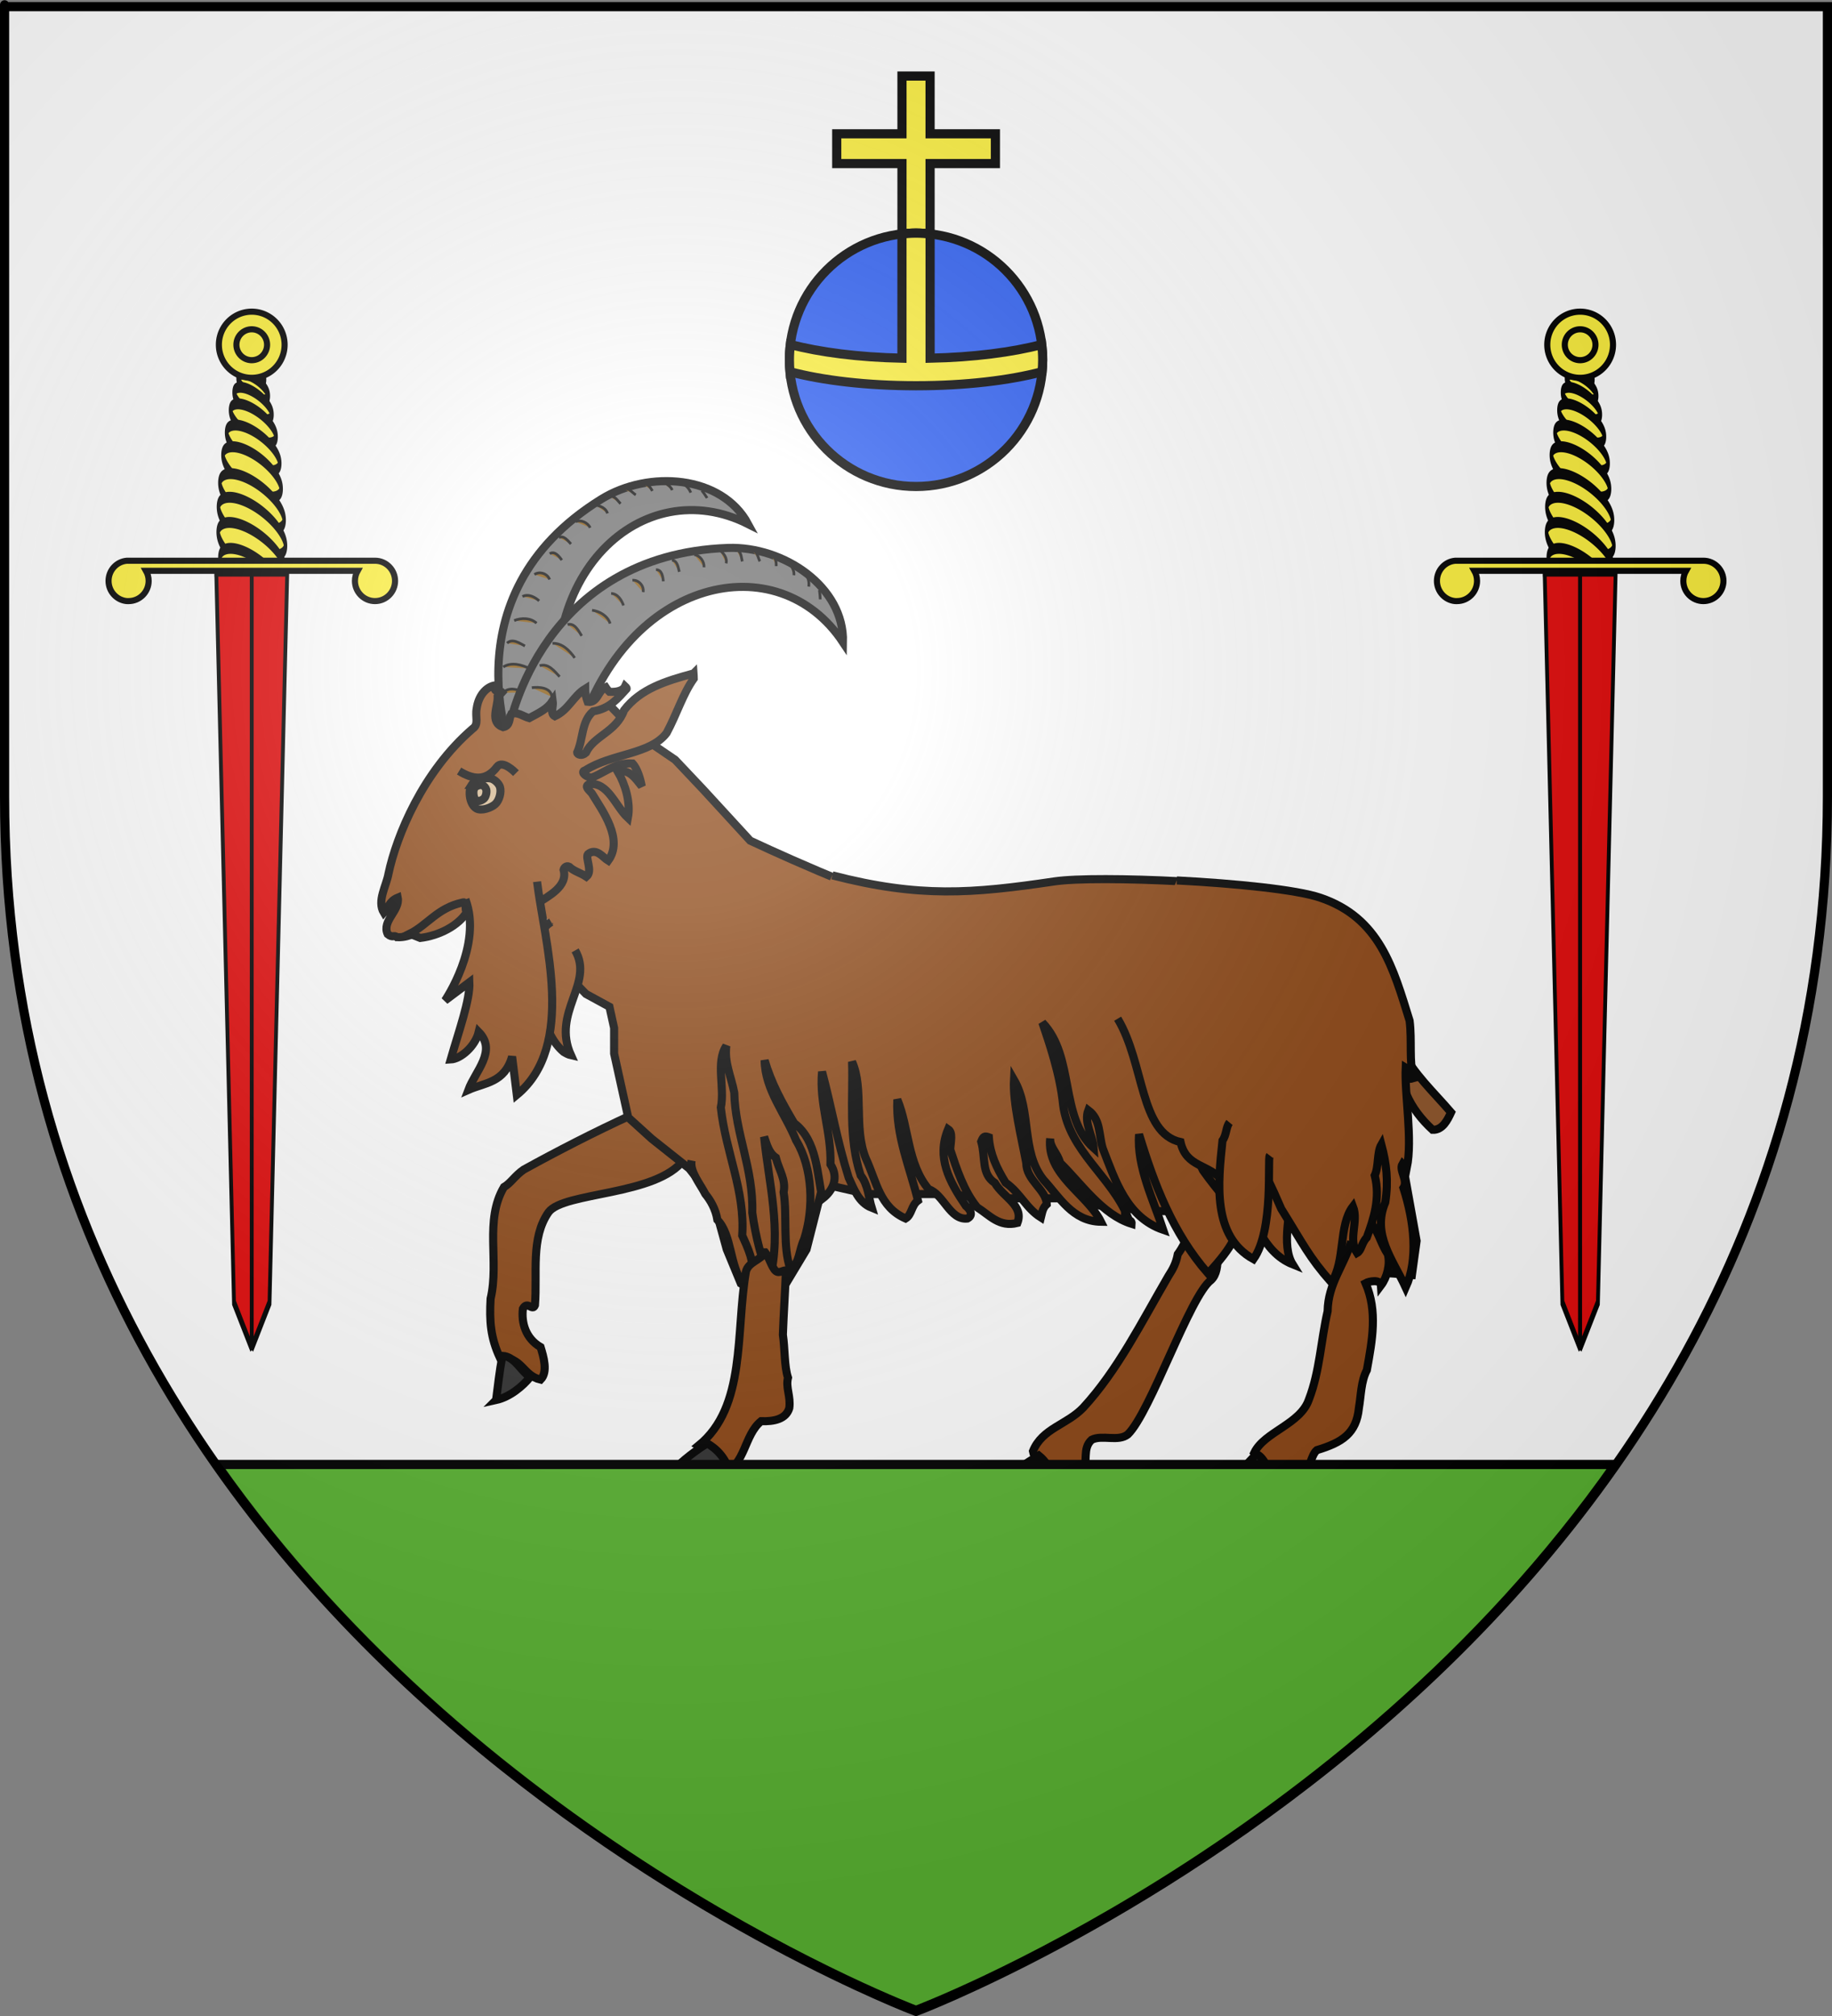 <?xml version="1.0" encoding="UTF-8" standalone="no"?>
<svg
   xmlns:osb="http://www.openswatchbook.org/uri/2009/osb"
   xmlns:dc="http://purl.org/dc/elements/1.1/"
   xmlns:cc="http://creativecommons.org/ns#"
   xmlns:rdf="http://www.w3.org/1999/02/22-rdf-syntax-ns#"
   xmlns:svg="http://www.w3.org/2000/svg"
   xmlns="http://www.w3.org/2000/svg"
   xmlns:xlink="http://www.w3.org/1999/xlink"
   xmlns:sodipodi="http://sodipodi.sourceforge.net/DTD/sodipodi-0.dtd"
   xmlns:inkscape="http://www.inkscape.org/namespaces/inkscape"
   height="660"
   width="600"
   version="1.0"
   id="svg2"
   sodipodi:version="0.32"
   inkscape:version="0.48.2 r9819"
   sodipodi:docname="Blason_Vide_3D.svg"
   inkscape:export-filename="/Users/olivier/Desktop/Blason Rouge/Blason_Vide_3D.png"
   inkscape:export-xdpi="144"
   inkscape:export-ydpi="144">
  <rect width="100%" height="100%" fill="#808080" stroke="none"/>
  <sodipodi:namedview
     inkscape:window-height="1218"
     inkscape:window-width="1024"
     inkscape:pageshadow="2"
     inkscape:pageopacity="0.0"
     guidetolerance="10.0"
     gridtolerance="10.0"
     objecttolerance="10.0"
     borderopacity="1.0"
     bordercolor="#666666"
     pagecolor="#ffffff"
     id="base"
     showgrid="false"
     height="660px"
     inkscape:zoom="0.40338992"
     inkscape:cx="240.07618"
     inkscape:cy="447.49243"
     inkscape:window-x="-8"
     inkscape:window-y="-8"
     inkscape:current-layer="layer3"
     inkscape:window-maximized="1"
     inkscape:snap-bbox="true"
     inkscape:bbox-paths="true"
     inkscape:bbox-nodes="true"
     inkscape:snap-bbox-edge-midpoints="true"
     inkscape:snap-bbox-midpoints="true"
     showguides="true"
     inkscape:guide-bbox="true"
     inkscape:snap-global="false" />
  <desc
     id="desc4">Flag of Canton of Valais (Wallis)</desc>
  <defs
     id="defs6">
    <linearGradient
       id="linearGradient2893">
      <stop
         style="stop-color:white;stop-opacity:0.314;"
         offset="0"
         id="stop2895" />
      <stop
         id="stop2897"
         offset="0.19"
         style="stop-color:white;stop-opacity:0.251;" />
      <stop
         style="stop-color:#6b6b6b;stop-opacity:0.125;"
         offset="0.6"
         id="stop2901" />
      <stop
         style="stop-color:black;stop-opacity:0.125;"
         offset="1"
         id="stop2899" />
    </linearGradient>
    <radialGradient
       inkscape:collect="always"
       xlink:href="#linearGradient2893"
       id="radialGradient3163"
       gradientUnits="userSpaceOnUse"
       gradientTransform="matrix(1.353,0,0,1.349,-77.629,-85.747)"
       cx="221.445"
       cy="226.331"
       fx="221.445"
       fy="226.331"
       r="300" />
    <linearGradient
       id="linearGradient11310-6"
       osb:paint="solid">
      <stop
         style="stop-color:#000000;stop-opacity:1;"
         offset="0"
         id="stop11312-15" />
    </linearGradient>
    <linearGradient
       id="linearGradient11310-3"
       osb:paint="solid">
      <stop
         style="stop-color:#000000;stop-opacity:1;"
         offset="0"
         id="stop11312-5" />
    </linearGradient>
    <linearGradient
       id="linearGradient11310-5"
       osb:paint="solid">
      <stop
         style="stop-color:#000000;stop-opacity:1;"
         offset="0"
         id="stop11312-8" />
    </linearGradient>
    <linearGradient
       id="linearGradient11310-2"
       osb:paint="solid">
      <stop
         style="stop-color:#000000;stop-opacity:1;"
         offset="0"
         id="stop11312-1" />
    </linearGradient>
    <linearGradient
       id="linearGradient11310"
       osb:paint="solid">
      <stop
         style="stop-color:#000000;stop-opacity:1;"
         offset="0"
         id="stop11312" />
    </linearGradient>
  </defs>
  <g
     inkscape:groupmode="layer"
     id="layer3"
     inkscape:label="Fond écu"
     style="display:inline"
     sodipodi:insensitive="true">
    <path
       id="path2855"
       style="fill:#ffffff;fill-opacity:1;fill-rule:evenodd;stroke:none"
       d="m 300,658.5 c 0,0 298.5,-112.32 298.5,-397.772 0,-285.452 0,-258.552 0,-258.552 l -597,0 0,258.552 C 1.5,546.18 300,658.5 300,658.5 z"
       sodipodi:nodetypes="cccccc"
       inkscape:connector-curvature="0" />
  </g>
  <g
     inkscape:groupmode="layer"
     id="layer4"
     inkscape:label="Meubles"
     sodipodi:insensitive="true">
    <g
       id="g4477"
       transform="matrix(0.883,0,0,0.883,38.76,15.845)">
      <g
         style="fill:#804d00"
         inkscape:transform-center-y="-42.010872"
         inkscape:transform-center-x="-32.486714"
         id="g4385-4"
         transform="matrix(0.909,-0.417,0.417,0.909,-99.169,104.768)">
        <path
           style="fill:#696969;stroke:#000000;stroke-width:3;stroke-linecap:butt;stroke-linejoin:miter;stroke-opacity:1"
           d="m 227.002,172.691 c 20.468,-2.523 44.261,10.517 45.576,31.114 -27.288,-34.169 -82.023,-16.857 -94.653,42.38 -12.246,-0.528 -21.068,0.781 -20.601,1.005 0,0 1.085,-66.044 69.678,-74.499 z"
           id="path4298-8"
           inkscape:connector-curvature="0"
           sodipodi:nodetypes="scccs" />
        <path
           style="fill:#804d00;stroke:#000000;stroke-width:1px;stroke-linecap:butt;stroke-linejoin:miter;stroke-opacity:1"
           d="m 161.754,231.135 c 2.68,-0.57 7.083,-0.72 7.747,2.789"
           id="path4300-8"
           inkscape:connector-curvature="0" />
        <path
           style="fill:#804d00;stroke:#000000;stroke-width:1px;stroke-linecap:butt;stroke-linejoin:miter;stroke-opacity:1"
           d="m 163.923,222.768 c 3.111,-1.312 5.687,1.537 7.747,3.409"
           id="path4302-2"
           inkscape:connector-curvature="0" />
        <path
           style="fill:#804d00;stroke:#000000;stroke-width:1px;stroke-linecap:butt;stroke-linejoin:miter;stroke-opacity:1"
           d="m 167.952,214.091 c 3.566,-0.502 6.556,2.115 8.676,4.648"
           id="path4304-4"
           inkscape:connector-curvature="0" />
        <path
           style="fill:#804d00;stroke:#000000;stroke-width:1px;stroke-linecap:butt;stroke-linejoin:miter;stroke-opacity:1"
           d="m 172.91,206.655 c 2.609,-0.902 4.272,2.013 5.578,3.718"
           id="path4306-5"
           inkscape:connector-curvature="0" />
        <path
           style="fill:#804d00;stroke:#000000;stroke-width:1px;stroke-linecap:butt;stroke-linejoin:miter;stroke-opacity:1"
           d="m 178.797,200.147 c 2.876,0.117 5.968,1.549 7.127,4.338"
           id="path4308-5"
           inkscape:connector-curvature="0" />
        <path
           style="fill:#804d00;stroke:#000000;stroke-width:1px;stroke-linecap:butt;stroke-linejoin:miter;stroke-opacity:1"
           d="m 185.305,193.33 c 2.431,-0.141 4.087,2.056 4.958,4.028"
           id="path4310-1"
           inkscape:connector-curvature="0" />
        <path
           style="fill:#804d00;stroke:#000000;stroke-width:1px;stroke-linecap:butt;stroke-linejoin:miter;stroke-opacity:1"
           d="m 192.742,187.752 c 2.293,-0.423 4.57,1.722 4.338,4.028"
           id="path4312-7"
           inkscape:connector-curvature="0" />
        <path
           style="fill:#804d00;stroke:#000000;stroke-width:1px;stroke-linecap:butt;stroke-linejoin:miter;stroke-opacity:1"
           d="m 201.108,183.104 c 2.208,-0.301 2.784,2.419 3.099,4.028"
           id="path4314-1"
           inkscape:connector-curvature="0" />
        <path
           style="fill:#804d00;stroke:#000000;stroke-width:1px;stroke-linecap:butt;stroke-linejoin:miter;stroke-opacity:1"
           d="m 206.686,179.076 c 2.114,-0.074 2.539,2.52 3.099,4.028"
           id="path4316-1"
           inkscape:connector-curvature="0" />
        <path
           style="fill:#804d00;stroke:#000000;stroke-width:1px;stroke-linecap:butt;stroke-linejoin:miter;stroke-opacity:1"
           d="m 214.743,176.287 c 2.215,0.093 3.981,2.19 4.028,4.338"
           id="path4318-5"
           inkscape:connector-curvature="0" />
        <path
           style="fill:#804d00;stroke:#000000;stroke-width:1px;stroke-linecap:butt;stroke-linejoin:miter;stroke-opacity:1"
           d="m 224.039,173.808 c 1.558,0.98 3.067,2.654 2.789,4.648"
           id="path4320-2"
           inkscape:connector-curvature="0" />
        <path
           style="fill:#804d00;stroke:#000000;stroke-width:1px;stroke-linecap:butt;stroke-linejoin:miter;stroke-opacity:1"
           d="m 230.236,173.188 c 1.877,0.412 1.947,2.585 2.479,4.028"
           id="path4322-7"
           inkscape:connector-curvature="0" />
        <path
           style="fill:#804d00;stroke:#000000;stroke-width:1px;stroke-linecap:butt;stroke-linejoin:miter;stroke-opacity:1"
           d="m 236.124,172.878 c 1.984,0.141 2.192,2.427 3.099,3.718"
           id="path4324-6"
           inkscape:connector-curvature="0" />
        <path
           style="fill:#804d00;stroke:#000000;stroke-width:1px;stroke-linecap:butt;stroke-linejoin:miter;stroke-opacity:1"
           d="m 243.561,174.428 c 1.621,0.206 1.741,2.164 1.859,3.409"
           id="path4326-1"
           inkscape:connector-curvature="0" />
        <path
           style="fill:#804d00;stroke:#000000;stroke-width:1px;stroke-linecap:butt;stroke-linejoin:miter;stroke-opacity:1"
           d="m 250.068,176.287 c 1.12,1.171 2.251,2.615 2.169,4.338"
           id="path4328-4"
           inkscape:connector-curvature="0" />
        <path
           style="fill:#804d00;stroke:#000000;stroke-width:1px;stroke-linecap:butt;stroke-linejoin:miter;stroke-opacity:1"
           d="m 256.885,180.315 c 0.931,1.115 1.26,2.607 1.239,4.028"
           id="path4330-2"
           inkscape:connector-curvature="0" />
        <path
           style="fill:#804d00;stroke:#000000;stroke-width:1px;stroke-linecap:butt;stroke-linejoin:miter;stroke-opacity:1"
           d="m 262.153,185.273 c 0.169,0.555 0.582,2.828 0.62,3.409"
           id="path4332-3"
           inkscape:connector-curvature="0" />
      </g>
      <g
         style="fill:#ffffff"
         id="g4263">
        <path
           inkscape:connector-curvature="0"
           sodipodi:nodetypes="ccccccccccc"
           id="path6810"
           d="m 190.558,395.34 c -14.175,6.499 -27.915,13.593 -40.221,20.373 -3.271,2.26 -4.829,5.054 -7.321,6.467 -7.321,12.432 -1.672,27.404 -4.944,41.39 -0.467,8.335 -0.005,14.469 3.423,21.816 8.412,-0.283 8.419,6.638 15.117,8.192 2.804,-2.826 1.09,-8.54 0,-12.072 -5.608,-3.249 -7.183,-9.142 -6.56,-14.228 1.714,-3.108 3.534,1.109 4.469,-1.293 0.935,-12.007 -1.659,-24.884 5.039,-34.491 5.669,-7.635 40.114,-5.96 50.214,-19.492"
           style="fill:#8b4513;fill-opacity:1;fill-rule:evenodd;stroke:#000000;stroke-width:3;stroke-opacity:1;display:inline" />
        <path
           inkscape:connector-curvature="0"
           style="fill:#313131;fill-opacity:1;fill-rule:evenodd;stroke:#000000;stroke-width:3;stroke-opacity:1;display:inline"
           id="path4600"
           d="m 140.104,501.133 c 5.14,-1.13 9.813,-5.086 12.617,-8.477 -3.583,-2.401 -5.608,-7.629 -10.281,-7.912 -1.09,5.793 -1.713,11.585 -2.336,16.388 z" />
      </g>
      <path
         sodipodi:nodetypes="ccccccccccccccccccccccccccccccccccccssccccccccc"
         style="fill:#8b4513;fill-opacity:1;fill-rule:evenodd;stroke:#000000;stroke-width:3;stroke-linecap:butt;stroke-linejoin:miter;stroke-opacity:1"
         d="m 147.332,306.378 1.741,18.944 12.184,12.629 12.184,12.629 8.703,4.736 1.741,7.893 0,9.472 5.222,23.679 8.703,7.893 13.925,11.05 8.703,11.05 5.222,18.944 5.222,12.629 5.222,3.157 8.703,1.579 10.444,-17.365 5.222,-20.522 3.481,-3.157 13.925,3.157 13.925,0 17.406,0 10.444,1.579 13.925,0 15.666,0 17.406,3.157 17.406,1.579 12.184,0 10.444,9.472 7.701,-10.272 0.792,-6.817 c 6.137,9.777 9.047,22.782 20.386,27.357 -4.431,-7.116 -0.653,-20.095 0.154,-30.952 l 23.186,33.314 20.887,1.579 1.741,-12.629 -12.184,-67.881 c 0,0 1.741,-18.944 -3.481,-26.837 -5.222,-7.893 -156.656,-28.415 -170.581,-29.994 -13.925,-1.579 -60.922,-23.679 -60.922,-23.679 l -17.406,-18.944 -10.444,-11.05 -13.925,-9.472 -12.184,-12.629 -19.147,0 -17.406,15.786 -1.741,20.522 z"
         id="path6840"
         inkscape:connector-curvature="0" />
      <g
         style="fill:#804d00"
         transform="matrix(0.996,0.088,-0.088,0.996,15.225,-6.772)"
         inkscape:transform-center-y="-30.74302"
         inkscape:transform-center-x="-50.980243"
         id="g4385">
        <path
           style="fill:#696969;stroke:#000000;stroke-width:3;stroke-linecap:butt;stroke-linejoin:miter;stroke-opacity:1"
           d="m 227.002,172.691 c 20.468,-2.523 44.261,10.517 45.576,31.114 -27.288,-34.169 -82.023,-16.857 -94.653,42.38 -12.246,-0.528 -26.281,-0.959 -25.813,-0.735 0,0 6.298,-64.304 74.891,-72.759 z"
           id="path4298"
           inkscape:connector-curvature="0"
           sodipodi:nodetypes="scccs" />
        <path
           sodipodi:nodetypes="cc"
           style="fill:#804d00;stroke:#000000;stroke-width:1px;stroke-linecap:butt;stroke-linejoin:miter;stroke-opacity:1"
           d="m 159.077,230.711 c 2.68,-0.57 7.083,-0.72 7.747,2.789"
           id="path4300"
           inkscape:connector-curvature="0" />
        <path
           sodipodi:nodetypes="cc"
           style="fill:#804d00;stroke:#000000;stroke-width:1px;stroke-linecap:butt;stroke-linejoin:miter;stroke-opacity:1"
           d="m 161.246,222.344 c 3.111,-1.312 5.687,1.537 7.747,3.409"
           id="path4302"
           inkscape:connector-curvature="0" />
        <path
           sodipodi:nodetypes="cc"
           style="fill:#804d00;stroke:#000000;stroke-width:1px;stroke-linecap:butt;stroke-linejoin:miter;stroke-opacity:1"
           d="m 165.275,213.668 c 3.566,-0.502 6.556,2.115 8.676,4.648"
           id="path4304"
           inkscape:connector-curvature="0" />
        <path
           sodipodi:nodetypes="cc"
           style="fill:#804d00;stroke:#000000;stroke-width:1px;stroke-linecap:butt;stroke-linejoin:miter;stroke-opacity:1"
           d="m 170.233,206.231 c 2.609,-0.902 4.272,2.013 5.578,3.718"
           id="path4306"
           inkscape:connector-curvature="0" />
        <path
           style="fill:#804d00;stroke:#000000;stroke-width:1px;stroke-linecap:butt;stroke-linejoin:miter;stroke-opacity:1"
           d="m 178.797,200.147 c 2.876,0.117 5.968,1.549 7.127,4.338"
           id="path4308"
           inkscape:connector-curvature="0" />
        <path
           style="fill:#804d00;stroke:#000000;stroke-width:1px;stroke-linecap:butt;stroke-linejoin:miter;stroke-opacity:1"
           d="m 185.305,193.33 c 2.431,-0.141 4.087,2.056 4.958,4.028"
           id="path4310"
           inkscape:connector-curvature="0" />
        <path
           style="fill:#804d00;stroke:#000000;stroke-width:1px;stroke-linecap:butt;stroke-linejoin:miter;stroke-opacity:1"
           d="m 192.742,187.752 c 2.293,-0.423 4.57,1.722 4.338,4.028"
           id="path4312"
           inkscape:connector-curvature="0" />
        <path
           style="fill:#804d00;stroke:#000000;stroke-width:1px;stroke-linecap:butt;stroke-linejoin:miter;stroke-opacity:1"
           d="m 201.108,183.104 c 2.208,-0.301 2.784,2.419 3.099,4.028"
           id="path4314"
           inkscape:connector-curvature="0" />
        <path
           style="fill:#804d00;stroke:#000000;stroke-width:1px;stroke-linecap:butt;stroke-linejoin:miter;stroke-opacity:1"
           d="m 206.686,179.076 c 2.114,-0.074 2.539,2.52 3.099,4.028"
           id="path4316"
           inkscape:connector-curvature="0" />
        <path
           style="fill:#804d00;stroke:#000000;stroke-width:1px;stroke-linecap:butt;stroke-linejoin:miter;stroke-opacity:1"
           d="m 214.743,176.287 c 2.215,0.093 3.981,2.19 4.028,4.338"
           id="path4318"
           inkscape:connector-curvature="0" />
        <path
           style="fill:#804d00;stroke:#000000;stroke-width:1px;stroke-linecap:butt;stroke-linejoin:miter;stroke-opacity:1"
           d="m 224.039,173.808 c 1.558,0.98 3.067,2.654 2.789,4.648"
           id="path4320"
           inkscape:connector-curvature="0" />
        <path
           style="fill:#804d00;stroke:#000000;stroke-width:1px;stroke-linecap:butt;stroke-linejoin:miter;stroke-opacity:1"
           d="m 230.236,173.188 c 1.877,0.412 1.947,2.585 2.479,4.028"
           id="path4322"
           inkscape:connector-curvature="0" />
        <path
           style="fill:#804d00;stroke:#000000;stroke-width:1px;stroke-linecap:butt;stroke-linejoin:miter;stroke-opacity:1"
           d="m 236.124,172.878 c 1.984,0.141 2.192,2.427 3.099,3.718"
           id="path4324"
           inkscape:connector-curvature="0" />
        <path
           style="fill:#804d00;stroke:#000000;stroke-width:1px;stroke-linecap:butt;stroke-linejoin:miter;stroke-opacity:1"
           d="m 243.561,174.428 c 1.621,0.206 1.741,2.164 1.859,3.409"
           id="path4326"
           inkscape:connector-curvature="0" />
        <path
           style="fill:#804d00;stroke:#000000;stroke-width:1px;stroke-linecap:butt;stroke-linejoin:miter;stroke-opacity:1"
           d="m 250.068,176.287 c 1.12,1.171 2.251,2.615 2.169,4.338"
           id="path4328"
           inkscape:connector-curvature="0" />
        <path
           style="fill:#804d00;stroke:#000000;stroke-width:1px;stroke-linecap:butt;stroke-linejoin:miter;stroke-opacity:1"
           d="m 256.885,180.315 c 0.931,1.115 1.26,2.607 1.239,4.028"
           id="path4330"
           inkscape:connector-curvature="0" />
        <path
           style="fill:#804d00;stroke:#000000;stroke-width:1px;stroke-linecap:butt;stroke-linejoin:miter;stroke-opacity:1"
           d="m 262.153,185.273 c 0.169,0.555 0.582,2.828 0.62,3.409"
           id="path4332"
           inkscape:connector-curvature="0" />
      </g>
      <path
         style="fill:#8b4513;fill-opacity:1;fill-rule:evenodd;stroke:#000000;stroke-width:3;stroke-opacity:1;display:inline"
         d="m 213.339,231.748 c -10.436,2.826 -19.69,5.713 -25.766,13.624 -2.803,8.052 -11.207,9.423 -14.166,15.78 -1.558,1.413 -3.233,0.62 -3.233,-0.086 2.337,-5.227 1.533,-11.448 5.895,-15.262 6.231,-0.989 9.34,-4.974 12.455,-8.364 0.156,-0.283 -0.57,-0.949 -0.57,-0.949 -0.778,1.695 -3.151,2.21 -5.8,2.069 -0.778,-0.707 -1.426,-1.725 -1.426,-1.725 -2.804,1.13 -2.918,5.998 -6.655,5.432 -0.468,-1.271 -0.951,-2.993 -0.951,-4.829 -4.362,2.684 -6.078,7.774 -11.219,10.175 -1.869,-0.988 -0.449,-3.659 -0.761,-5.777 -2.026,3.108 -4.852,4.347 -8.747,6.467 -2.493,-0.707 -4.163,-2.4 -6.655,-1.552 -0.935,1.695 -0.239,4.35 -3.042,4.915 -5.14,-1.836 -1.84,-7.623 -1.997,-11.296 0.779,-0.706 1.616,-1.638 1.616,-1.638 -0.623,-0.706 -3.501,0.38 -2.567,-2.587 -3.426,0.565 -6.222,3.961 -6.846,8.623 -0.623,3.108 0.971,5.806 -1.521,7.502 -18.537,15.964 -28.226,39.734 -31.185,53.72 -0.779,4.521 -4.359,10.107 -1.711,14.486 1.558,-1.695 2.02,-4.333 5.134,-5.605 0.935,4.803 -6.045,8.594 -3.708,13.538 1.868,1.555 2.333,0.133 3.423,1.121 10.904,0.424 12.907,-11.561 24.435,-11.986 3.426,-0.847 8.76,-1.671 11.409,-0.259 1.401,1.412 0.11,4.241 2.757,3.535 4.362,-0.848 1.889,-5.361 4.849,-6.208 3.114,0.424 4.412,4.902 8.462,2.501 4.205,-2.826 11.601,-6.373 9.888,-12.589 0.155,-0.706 1.002,-1.686 2.092,-1.121 1.713,1.695 4.034,2.154 6.37,3.708 2.492,-2.119 -0.519,-6.951 0.571,-8.364 3.116,-2.543 5.642,1.285 7.511,2.414 5.763,-7.911 -2.036,-18.366 -6.085,-25.006 -1.246,-1.413 -2.759,-2.515 -1.046,-3.363 7.009,-0.989 9.778,8.124 14.452,12.503 1.09,-5.792 -1.06,-12.552 -3.708,-17.073 4.206,-1.272 6.661,2.661 8.842,5.346 -0.467,-2.543 -1.553,-6.473 -3.423,-8.45 -6.853,-0.423 -11.509,4.271 -15.402,5.26 -2.649,-0.565 -3.745,-2.391 -2.187,-2.673 9.813,-6.357 24.16,-5.83 30.234,-13.883 3.739,-6.922 6.028,-14.526 10.078,-20.177 0,-0.565 -0.095,-1.897 -0.095,-1.897 z"
         id="path6830"
         inkscape:connector-curvature="0" />
      <path
         style="fill:#d2b48c;fill-opacity:1;fill-rule:evenodd;stroke:#000000;stroke-width:3;stroke-linecap:butt;stroke-linejoin:miter;stroke-opacity:1"
         d="m 131.046,273.047 c 1.107,-1.773 4.809,-2.817 7.002,-2.385 1.452,0.286 3.104,1.88 3.501,3.18 0.578,1.896 -0.219,4.97 -1.75,6.361 -1.531,1.391 -5.182,2.657 -7.002,1.59 -2.467,-1.446 -3.199,-6.427 -1.75,-8.746 z"
         id="path3949"
         sodipodi:nodetypes="csssss"
         inkscape:connector-curvature="0" />
      <path
         style="fill:#8b4513;fill-opacity:1;fill-rule:evenodd;stroke:#000000;stroke-width:3;stroke-opacity:1;display:inline"
         d="m 401.414,431.277 c -2.959,4.521 -4.879,10.836 -8.462,15.78 -0.623,3.391 -1.865,5.618 -3.423,8.019 -10.125,17.377 -18.888,35.046 -31.661,48.892 -6.075,6.357 -15.208,7.648 -18.635,16.125 0.935,4.52 4.485,7.081 5.419,11.037 4.362,-1.695 10.318,0.372 13.121,-3.018 2.026,-4.098 -0.351,-8.996 3.233,-12.244 3.894,-1.978 9.824,0.842 13.406,-1.983 8.495,-8.279 22.993,-51.404 30.9,-57.256 4.05,-3.814 1.999,-13.633 0.285,-19.143 -1.869,-2.401 -2.469,-4.936 -4.183,-6.208 z"
         id="path6806"
         sodipodi:nodetypes="cccccccccccc"
         inkscape:connector-curvature="0" />
      <path
         style="fill:#8b4513;fill-opacity:1;fill-rule:evenodd;stroke:#000000;stroke-width:3;stroke-opacity:1;display:inline"
         d="m 212.621,412.331 c -0.779,3.955 3.091,8.488 5.115,12.444 1.869,2.26 3.83,5.595 4.453,9.551 5.453,5.651 4.463,16.97 9.448,23.468 1.246,5e-5 1.236,-2.331 2.949,-3.602 1.714,-3.531 -1.164,-9.56 -3.189,-14.081 1.091,-16.67 -6.074,-30.616 -7.943,-47.428 1.558,-7.345 -2.004,-16.793 2.046,-22.868 -0.779,6.216 1.702,10.999 2.949,17.356 0.312,15.116 7.148,28.093 6.68,44.481 1.246,9.183 3.48,17.346 6.439,24.833 4.673,-18.223 -0.488,-36.553 -2.046,-52.94 1.09,2.966 1.684,5.858 4.333,7.695 1.246,4.802 3.823,8.164 2.889,12.826 1.402,8.618 -0.432,20.209 2.527,28.544 3.582,-2.543 3.029,-6.645 5.055,-11.025 3.739,-11.443 3.282,-26.418 -2.949,-36.731 -4.049,-10.029 -11.519,-18.67 -11.674,-29.69 2.491,8.477 6.279,15.394 10.952,23.305 8.722,6.499 8.507,19.522 10.531,27.998 4.05,-3.108 6.064,-7.913 2.949,-12.717 0.312,-12.432 -4.22,-22.321 -3.129,-34.329 3.427,12.714 5.664,25.961 9.869,39.241 1.869,3.955 3.56,9.211 8.545,11.188 -1.091,-3.532 -1.288,-8.476 -4.092,-12.007 -4.673,-14.127 -2.723,-28.572 -3.189,-42.134 4.517,10.03 0.442,24.556 5.115,35.857 4.05,8.759 5.085,18.029 14.744,22.268 2.336,-1.413 2.081,-4.821 4.574,-6.658 -2.804,-11.866 -8.266,-23.737 -7.643,-37.44 4.362,10.454 3.67,23.772 11.614,33.238 5.608,1.837 7.84,11.568 14.383,10.861 2.181,-1.13 1.268,-3.14 -0.602,-4.694 -6.231,-9.183 -10.92,-17.98 -6.559,-28.435 1.869,1.272 0.938,4.565 0.782,7.532 2.336,7.064 5.006,15.374 9.99,21.449 4.673,2.966 8.225,7.481 14.924,5.785 2.491,-6.498 -5.249,-9.477 -8.365,-14.845 -5.14,-3.391 -3.341,-9.403 -5.055,-15.336 0.779,-1.978 1.271,-2.148 2.828,-1.583 0.468,6.215 2.771,11.159 6.198,16.81 5.607,3.956 7.511,9.403 13.119,12.935 0.468,-1.836 0.609,-3.499 2.166,-4.912 -0.156,-5.369 -7.582,-8.87 -7.582,-15.227 -1.714,-9.183 -5.041,-22.328 -4.574,-30.945 6.698,11.585 2.444,26.572 11.013,37.167 5.763,6.215 10.651,15.358 21.243,15.5 -5.14,-10.313 -20.238,-17.329 -18.836,-30.891 -0.156,3.391 2.736,5.333 3.671,9.005 7.944,7.771 15.635,19.259 26.538,22.65 0.156,-1.978 -2.467,-0.998 -2.467,-2.129 9e-5,0 0.615,0.433 1.083,-0.273 -6.075,-15.116 -21.674,-24.353 -24.011,-41.588 -1.09,-11.443 -5.367,-23.695 -7.703,-30.618 12.149,12.573 6.244,35.057 19.016,46.5 -0.312,-4.662 -3.7,-9.506 -1.986,-14.026 4.672,3.531 3.798,8.909 5.356,14.136 4.673,12.008 8.894,25.574 22.446,30.236 -3.582,-10.878 -9.901,-23.554 -8.966,-35.421 5.608,18.506 12.492,36.601 25.576,51.576 18.785,-20.249 9.874,-21.477 -1.865,-38.204 -3.894,-8.758 -11.829,-15.291 -16.97,-24.614 -3.271,-8.618 -8.422,-20.427 -2.347,-28.762 0.778,6.216 0.067,12.003 1.625,18.502 2.492,6.357 4.284,13.118 9.267,17.356 -6.853,-17.235 0.595,-37.179 -6.259,-54.414 0.778,-1.413 -1.052,-4.209 0.662,-5.621 0.355,0.525 0.703,1.099 1.023,1.637 l -0.481,-4.148 c 0,0 2.559,-14.47 5.115,-27.125 -19.624,-1.015 -38.716,-1.148 -46.818,0.054 -30.531,4.52 -50.041,6.092 -82.285,-2.243"
         id="path6822"
         sodipodi:nodetypes="ccccccccccccccccccccccccccccccccccccccccccccccccccsccccccccccccccccccccc"
         inkscape:connector-curvature="0" />
      <path
         style="fill:#8b4513;fill-opacity:1;fill-rule:evenodd;stroke:#000000;stroke-width:3;stroke-opacity:1;display:inline"
         d="m 128.231,316.616 c -0.168,-0.04 -0.393,0.015 -0.665,0.086 -9.19,1.978 -12.948,8.305 -19.491,11.555 l 3.898,1.552 c 7.01,-0.848 14.033,-4.486 17.304,-9.571 -0.954,-0.619 0.131,-3.342 -1.046,-3.622 z"
         id="path6820"
         inkscape:connector-curvature="0" />
      <path
         style="fill:#ffffff;fill-opacity:1;fill-rule:evenodd;stroke:#000000;stroke-width:3;stroke-opacity:1;display:inline"
         d="m 154.64,312.083 c -7.009,1.836 -6.53,8.726 -10.268,14.659 -3.583,10.172 -6.247,24.259 -0.951,32.594 0.778,0.848 1.407,1.474 2.187,1.897 -1.714,-17.235 16.909,-23.027 14.106,-36.73"
         id="path6818"
         sodipodi:nodetypes="ccccc"
         inkscape:connector-curvature="0" />
      <path
         style="fill:#8c5126;fill-opacity:1;fill-rule:evenodd;stroke:#000000;stroke-width:3;stroke-opacity:1;display:inline"
         d="m 475.673,370.856 c -1.713,12.714 3.378,22.324 11.789,30.094 3.739,0.142 5.6,-3.783 6.846,-6.467 -6.542,-7.629 -13.805,-14.161 -18.635,-23.627 z"
         id="path6814"
         inkscape:connector-curvature="0" />
      <path
         style="fill:#8b4513;fill-opacity:1;fill-rule:evenodd;stroke:#000000;stroke-width:3;stroke-opacity:1;display:inline"
         d="m 465.358,436.497 c -2.492,2.402 -2.908,6.442 -6.18,8.278 -1.635,-0.211 -2.062,-1.288 -1.902,-2.414 -2.672,9.016 -8.598,15.554 -8.747,25.869 -2.492,10.737 -2.89,22.226 -6.941,32.681 -3.116,9.183 -16.513,11.976 -20.251,19.746 2.959,2.825 3.429,7.115 5.61,9.658 1.868,1.271 2.964,0.132 3.898,1.121 2.492,0 7.242,0.229 8.177,-1.466 3.115,-3.531 3.333,-8.424 5.514,-10.261 9.347,-2.826 14.658,-6.142 15.593,-15.607 0.78,-4.521 0.767,-9.959 2.947,-14.055 2.025,-11.161 4.042,-21.796 -0.475,-32.249 1.246,-0.707 5.549,-1.54 5.705,0.862 2.337,-3.108 3.502,-7.881 2.567,-11.555 -2.492,-3.814 -3.178,-7.356 -5.514,-10.606 z"
         id="path6804"
         inkscape:connector-curvature="0" />
      <path
         style="fill:#8b4513;fill-opacity:1;fill-rule:evenodd;stroke:#000000;stroke-width:3;stroke-opacity:1;display:inline"
         d="m 239.915,446.377 c -1.558,2.826 -6.196,3.539 -7.131,7.071 -3.894,22.745 0.169,50.176 -17.589,64.585 5.141,2.826 3.148,8.99 9.222,10.261 8.257,-3.249 7.59,-14.088 13.976,-19.315 4.829,0.141 9.212,-0.732 10.458,-4.829 0.623,-4.379 -1.41,-7.624 -0.475,-11.296 -1.401,-4.238 -1.122,-10.725 -1.902,-15.952 0.312,-8.476 0.829,-15.41 1.141,-23.885 -1.558,0.141 -2.876,1.577 -4.279,-0.259 -1.713,-2.543 -2.021,-4.686 -3.423,-6.381 z"
         id="path50"
         inkscape:connector-curvature="0" />
      <path
         d="m 211.236,531.476 c 4.829,-0.141 11.683,0.142 15.732,-2.966 -1.246,-4.662 -3.894,-8.618 -8.567,-11.301 -5.918,3.672 -11.215,8.193 -14.642,12.149 2.648,0.848 4.05,1.271 7.477,2.119 z"
         id="path4594"
         style="fill:#313131;fill-opacity:1;fill-rule:evenodd;stroke:#000000;stroke-width:3;stroke-opacity:1;display:inline"
         inkscape:connector-curvature="0" />
      <path
         d="m 331.108,529.901 c 4.984,-1.836 10.125,1.413 15.577,-0.142 -0.935,-2.966 -2.649,-5.933 -5.296,-8.052 -3.894,2.402 -8.567,5.086 -10.28,8.194 z"
         id="path4596"
         style="fill:#313131;fill-opacity:1;fill-rule:evenodd;stroke:#000000;stroke-width:3;stroke-opacity:1;display:inline"
         inkscape:connector-curvature="0" />
      <path
         d="m 415.843,531.172 c 4.05,0.142 9.813,0.424 12.617,-1.271 -2.181,-3.108 -3.427,-7.487 -6.386,-8.759 -2.337,2.826 -7.166,6.641 -6.231,10.03 z"
         id="path4598"
         style="fill:#313131;fill-opacity:1;fill-rule:evenodd;stroke:#000000;stroke-width:3;stroke-opacity:1;display:inline"
         inkscape:connector-curvature="0" />
      <path
         style="fill:#8b4513;fill-opacity:1;fill-rule:evenodd;stroke:#000000;stroke-width:3;stroke-opacity:1;display:inline"
         d="m 370.652,359.744 c 10.007,16.705 8.175,42.428 23.315,45.737 2.181,9.607 10.359,7.859 16.122,14.781 -3e-5,0 0.025,-0.757 0.18,-1.746 4.225,-11.426 6.231,-22.987 21.062,11.734 8.197,13.151 10.203,17.764 18.595,27.289 5.296,-7.912 2.552,-21.153 8.004,-28.217 2.181,5.651 -1.923,12.215 1.504,17.301 1.713,-0.988 1.586,-3.612 3.611,-5.731 2.492,-6.781 5.13,-14.556 2.949,-23.032 1.558,-3.25 0.754,-8.495 2.467,-11.461 1.869,7.063 2.69,13.397 1.444,21.449 -4.985,11.867 2.754,21.092 7.582,31.546 4.673,-10.454 3.208,-24.18 -0.842,-36.894 1.869,-2.826 -1.763,-6.495 -0.361,-8.896 0.778,0.848 1.313,0.995 1.625,1.419 2.181,-10.737 -0.889,-26.995 -0.421,-37.167 1.713,0.99 -0.089,3.355 1.625,4.202 0,-2e-5 0.329,0.01 1.264,-0.273 -1.714,-6.357 -0.51,-13.656 -1.444,-21.285 -6.075,-19.496 -11.04,-38.14 -33.158,-45.627 -8.782,-2.978 -31.329,-5.254 -53.197,-6.386"
         id="path6844"
         sodipodi:nodetypes="ccsccccccccccccccscccc"
         inkscape:connector-curvature="0" />
      <path
         style="fill:#8b4513;fill-opacity:1;fill-rule:evenodd;stroke:#000000;stroke-width:3;stroke-opacity:1;display:inline"
         d="m 412.143,398.228 c -1.335,1.602 -1.081,4.617 -2.608,6.698 -1.623,15.477 -3.939,35.446 11.489,43.967 7.673,-10.85 5.099,-37.176 6.043,-38.425"
         id="path6850"
         sodipodi:nodetypes="cccc"
         inkscape:connector-curvature="0" />
      <path
         style="fill:#8b4513;fill-opacity:1;fill-rule:evenodd;stroke:#000000;stroke-width:3;stroke-opacity:1;display:inline"
         d="m 160.551,323.915 c -6.101,3.633 -3.406,10.088 -5.052,16.758 -0.121,10.68 1.907,24.854 9.674,31.399 1.019,0.601 1.823,1.031 2.705,1.227 -7.234,-16.009 8.68,-26.533 1.553,-38.876"
         id="path3947"
         sodipodi:nodetypes="ccccc"
         inkscape:connector-curvature="0" />
      <path
         style="fill:#d2b48c;fill-opacity:1;fill-rule:evenodd;stroke:#000000;stroke-width:3;stroke-linecap:butt;stroke-linejoin:miter;stroke-opacity:1;display:inline"
         d="m 131.998,274.375 c 0.47,-0.904 2.04,-1.436 2.971,-1.216 0.616,0.146 1.317,0.959 1.485,1.622 0.245,0.967 -0.093,2.535 -0.743,3.244 -0.65,0.709 -2.199,1.355 -2.971,0.811 -1.047,-0.737 -1.357,-3.277 -0.743,-4.46 z"
         id="path3951"
         sodipodi:nodetypes="csssss"
         inkscape:connector-curvature="0" />
      <path
         inkscape:connector-curvature="0"
         style="fill:none;stroke:#000000;stroke-width:3;stroke-linecap:butt;stroke-linejoin:miter;stroke-opacity:1"
         d="m 126.385,267.927 c 4.78,2.948 9.823,4.09 14.062,-1.562 2.031,-2.708 6.581,1.893 7.031,2.344"
         id="path25431" />
      <path
         sodipodi:nodetypes="cccccccccc"
         inkscape:connector-curvature="0"
         id="path4293"
         d="m 128.738,315.509 -5.3e-4,0 c 6.44,16.955 -7.588,37.516 -7.588,37.516 l 9.061,-6.8 c 0.298,6.5 -3.994,18.356 -6.941,28.642 3.654,-0.194 9.061,-4.771 10.392,-10.192 6.859,7.011 -1.233,14.461 -3.839,21.472 6.067,-2.69 13.413,-2.61 16.225,-12.354 l 1.742,14.213 c 22.154,-18.234 10.146,-57.106 7.517,-79.069"
         style="fill:#8b4513;stroke:#000000;stroke-width:3;stroke-linecap:butt;stroke-linejoin:miter;stroke-opacity:1" />
    </g>
    <path
       style="fill:#5ab532;fill-opacity:1;fill-rule:evenodd;stroke:#000000;stroke-width:3;stroke-linecap:butt;stroke-linejoin:round;stroke-miterlimit:4;stroke-opacity:1;stroke-dasharray:none"
       d="M 70.938,479.438 C 159.132,605.152 300,658.156 300,658.156 c 0,0 140.868,-53.005 229.062,-178.719 l -458.125,0 z"
       id="rect4539"
       inkscape:connector-curvature="0" />
    <g
       id="g1884"
       transform="matrix(0.59,0,0,0.59,256.183,20.158)"
       style="stroke:#000000;stroke-width:5.087">
      <path
         id="rect2864"
         style="fill:#fcef3c;fill-opacity:1;fill-rule:evenodd;stroke:#000000;stroke-width:5.087;stroke-linejoin:miter;stroke-miterlimit:4;stroke-opacity:1;stroke-dasharray:none"
         d="m 66.481,8.027 0,32.044 -36.219,0 0,16.528 36.219,0 0,39.044 c 2.566,-0.284 5.159,-0.464 7.8,-0.464 2.642,0 5.234,0.179 7.8,0.464 l 0,-39.044 36.261,0 0,-16.528 -36.261,0 0,-32.044 -15.601,0 z"
         inkscape:connector-curvature="0" />
      <path
         id="path1951"
         style="fill:#2b5df2;fill-opacity:1;fill-rule:evenodd;stroke:#000000;stroke-width:5.087;stroke-linejoin:miter;stroke-miterlimit:4;stroke-opacity:1;stroke-dasharray:none"
         d="m 144.579,165.489 c 0,38.822 -31.472,70.294 -70.294,70.294 -38.822,0 -70.294,-31.472 -70.294,-70.294 0,-38.822 31.472,-70.294 70.294,-70.294 38.822,0 70.294,31.472 70.294,70.294 l 0,0 z"
         inkscape:connector-curvature="0" />
      <path
         id="path2842"
         style="fill:#fcef3c;fill-opacity:1;fill-rule:evenodd;stroke:#000000;stroke-width:5.087;stroke-linejoin:miter;stroke-miterlimit:4;stroke-opacity:1;stroke-dasharray:none;display:inline"
         d="m 74.281,95.188 c -2.644,0 -5.245,0.184 -7.812,0.469 l 0,68.938 C 42.454,164.092 20.816,161.293 4.531,157 4.195,159.787 4,162.622 4,165.5 c 0,2.237 0.108,4.442 0.312,6.625 0.01,-0.004 0.022,0.004 0.031,0 18.051,4.786 42.71,7.75 69.938,7.75 27.217,0 51.919,-2.967 69.969,-7.75 0.204,-2.183 0.344,-4.388 0.344,-6.625 0,-2.877 -0.195,-5.714 -0.531,-8.5 -16.286,4.294 -37.944,7.092 -61.969,7.594 l 0,-68.938 C 79.528,95.372 76.923,95.188 74.281,95.188 z"
         inkscape:connector-curvature="0" />
    </g>
    <g
       id="layer1-2"
       transform="matrix(1.888,0,0,-1.888,35.266,526.645)"
       style="fill:#fcef3c;stroke:#000000;stroke-width:1.059">
      <g
         id="g19422"
         style="fill:#fcef3c;stroke:#000000;stroke-width:1.059">
        <g
           id="g14761"
           style="fill:#fcef3c;fill-opacity:1;stroke:#000000;stroke-width:1.054"
           transform="matrix(0.546,0,0,1.851,11.607,-34.301)">
          <path
             id="path13003"
             style="fill:#fcef3c;fill-opacity:1;fill-rule:evenodd;stroke:#000000;stroke-width:2.229;stroke-linecap:butt;stroke-linejoin:miter;stroke-miterlimit:4;stroke-opacity:1;stroke-dasharray:none"
             transform="matrix(0.49,-0.086,0.078,0.442,1.16,78.261)"
             d="m 34.911,132.143 a 7.321,1.429 0 1 1 -14.643,0 7.321,1.429 0 1 1 14.643,0 z"
             inkscape:connector-curvature="0" />
          <path
             id="path13001"
             style="fill:#fcef3c;fill-opacity:1;fill-rule:evenodd;stroke:#000000;stroke-width:1.652;stroke-linecap:butt;stroke-linejoin:miter;stroke-miterlimit:4;stroke-opacity:1;stroke-dasharray:none"
             transform="matrix(0.656,-0.116,0.106,0.602,-7.129,56.62)"
             d="m 34.911,132.143 a 7.321,1.429 0 1 1 -14.643,0 7.321,1.429 0 1 1 14.643,0 z"
             inkscape:connector-curvature="0" />
          <path
             id="path12999"
             style="fill:#fcef3c;fill-opacity:1;fill-rule:evenodd;stroke:#000000;stroke-width:1.311;stroke-linecap:butt;stroke-linejoin:miter;stroke-miterlimit:4;stroke-opacity:1;stroke-dasharray:none"
             transform="matrix(0.822,-0.145,0.134,0.762,-15.458,34.732)"
             d="m 34.911,132.143 a 7.321,1.429 0 1 1 -14.643,0 7.321,1.429 0 1 1 14.643,0 z"
             inkscape:connector-curvature="0" />
          <path
             id="path12997"
             style="fill:#fcef3c;fill-opacity:1;fill-rule:evenodd;stroke:#000000;stroke-width:1.086;stroke-linecap:butt;stroke-linejoin:miter;stroke-miterlimit:4;stroke-opacity:1;stroke-dasharray:none"
             transform="matrix(0.989,-0.174,0.163,0.924,-23.815,12.261)"
             d="m 34.911,132.143 a 7.321,1.429 0 1 1 -14.643,0 7.321,1.429 0 1 1 14.643,0 z"
             inkscape:connector-curvature="0" />
          <path
             id="path12995"
             style="fill:#fcef3c;fill-opacity:1;fill-rule:evenodd;stroke:#000000;stroke-width:0.928;stroke-linecap:butt;stroke-linejoin:miter;stroke-miterlimit:4;stroke-opacity:1;stroke-dasharray:none"
             transform="matrix(1.154,-0.203,0.191,1.085,-32.114,-10.509)"
             d="m 34.911,132.143 a 7.321,1.429 0 1 1 -14.643,0 7.321,1.429 0 1 1 14.643,0 z"
             inkscape:connector-curvature="0" />
          <path
             id="path12993"
             style="fill:#fcef3c;fill-opacity:1;fill-rule:evenodd;stroke:#000000;stroke-width:0.845;stroke-linecap:butt;stroke-linejoin:miter;stroke-miterlimit:4;stroke-opacity:1;stroke-dasharray:none"
             transform="matrix(1.263,-0.223,0.211,1.194,-38.111,-26.61)"
             d="m 34.911,132.143 a 7.321,1.429 0 1 1 -14.643,0 7.321,1.429 0 1 1 14.643,0 z"
             inkscape:connector-curvature="0" />
          <path
             id="path13007"
             style="fill:#fcef3c;fill-opacity:1;fill-rule:evenodd;stroke:#000000;stroke-width:0.765;stroke-linecap:butt;stroke-linejoin:miter;stroke-miterlimit:4;stroke-opacity:1;stroke-dasharray:none"
             transform="matrix(1.395,-0.246,0.233,1.319,-44.679,-45.256)"
             d="m 34.911,132.143 a 7.321,1.429 0 1 1 -14.643,0 7.321,1.429 0 1 1 14.643,0 z"
             inkscape:connector-curvature="0" />
          <path
             id="path14755"
             style="fill:#fcef3c;fill-opacity:1;fill-rule:evenodd;stroke:#000000;stroke-width:0.734;stroke-linecap:butt;stroke-linejoin:miter;stroke-miterlimit:4;stroke-opacity:1;stroke-dasharray:none"
             transform="matrix(1.455,-0.257,0.243,1.376,-47.664,-54.815)"
             d="m 34.911,132.143 a 7.321,1.429 0 1 1 -14.643,0 7.321,1.429 0 1 1 14.643,0 z"
             inkscape:connector-curvature="0" />
          <path
             id="path14757"
             style="fill:#fcef3c;fill-opacity:1;fill-rule:evenodd;stroke:#000000;stroke-width:0.728;stroke-linecap:butt;stroke-linejoin:miter;stroke-miterlimit:4;stroke-opacity:1;stroke-dasharray:none"
             transform="matrix(1.467,-0.259,0.245,1.387,-48.261,-58.594)"
             d="m 34.911,132.143 a 7.321,1.429 0 1 1 -14.643,0 7.321,1.429 0 1 1 14.643,0 z"
             inkscape:connector-curvature="0" />
          <path
             id="path14759"
             style="fill:#fcef3c;fill-opacity:1;fill-rule:evenodd;stroke:#000000;stroke-width:0.765;stroke-linecap:butt;stroke-linejoin:miter;stroke-miterlimit:4;stroke-opacity:1;stroke-dasharray:none"
             transform="matrix(1.395,-0.246,0.233,1.319,-44.679,-52.258)"
             d="m 34.911,132.143 a 7.321,1.429 0 1 1 -14.643,0 7.321,1.429 0 1 1 14.643,0 z"
             inkscape:connector-curvature="0" />
        </g>
        <g
           id="g19146"
           transform="matrix(0.76,0,0,0.765,5.991,110.151)"
           style="fill:#fcef3c;stroke:#000000;stroke-width:1.389">
          <path
             id="path12871"
             style="fill:#fcef3c;fill-opacity:1;fill-rule:evenodd;stroke:#000000;stroke-width:1.389;stroke-linecap:butt;stroke-linejoin:miter;stroke-miterlimit:4;stroke-opacity:1;stroke-dasharray:none"
             d="m 32.5,142.5 a 7.5,7.5 0 1 1 -15,0 7.5,7.5 0 1 1 15,0 z"
             inkscape:connector-curvature="0" />
          <path
             id="path12873"
             style="fill:#fcef3c;fill-opacity:1;fill-rule:evenodd;stroke:#000000;stroke-width:1.389;stroke-linecap:butt;stroke-linejoin:miter;stroke-miterlimit:4;stroke-opacity:1;stroke-dasharray:none"
             d="m 28.5,142.5 a 3.5,3.5 0 1 1 -7,0 3.5,3.5 0 1 1 7,0 z"
             inkscape:connector-curvature="0" />
        </g>
        <g
           id="g19142"
           transform="matrix(0.616,0,0,1.576,9.593,0.142)"
           style="fill:#fcef3c;stroke:#000000;stroke-width:1.075">
          <path
             id="path14773"
             style="fill:#e20909;fill-opacity:1;fill-rule:evenodd;stroke:#000000;stroke-width:1.075;stroke-linecap:butt;stroke-linejoin:miter;stroke-miterlimit:4;stroke-opacity:1;stroke-dasharray:none"
             d="m 15,114 10,0 0,-85.435 -5,5 L 15,114 l 0,0 0,0 z"
             inkscape:connector-curvature="0"
             sodipodi:nodetypes="cccccccc" />
          <path
             id="path19140"
             style="fill:#e20909;fill-opacity:1;fill-rule:evenodd;stroke:#000000;stroke-width:1.075;stroke-linecap:butt;stroke-linejoin:miter;stroke-miterlimit:4;stroke-opacity:1;stroke-dasharray:none"
             d="m 35,114 -10,0 0,-85.435 5,5 5,80.435 0,0 0,0 z"
             inkscape:connector-curvature="0"
             sodipodi:nodetypes="cccccccc" />
        </g>
        <path
           id="path12875"
           style="fill:#fcef3c;fill-opacity:1;fill-rule:evenodd;stroke:#000000;stroke-width:1.059;stroke-linecap:butt;stroke-linejoin:miter;stroke-miterlimit:4;stroke-opacity:1;stroke-dasharray:none"
           d="m 3.318,174.713 c -1.775,0.159 -3.168,1.674 -3.168,3.5 0,1.841 1.404,3.362 3.199,3.5 0.015,10e-4 0.047,-9.4e-4 0.062,0 l 0.528,0 42.122,0 0.031,0 c 0.088,0.007 0.19,0 0.28,0 1.92,0 3.479,-1.568 3.479,-3.5 0,-1.932 -1.559,-3.5 -3.479,-3.5 -1.92,0 -3.479,1.568 -3.479,3.5 0,0.634 0.173,1.237 0.466,1.75 l -36.717,0 c 0.293,-0.513 0.466,-1.116 0.466,-1.75 0,-1.932 -1.559,-3.5 -3.479,-3.5 -0.105,0 -0.208,-0.009 -0.311,0 z"
           inkscape:connector-curvature="0" />
      </g>
    </g>
    <use
       x="0"
       y="0"
       xlink:href="#layer1-2"
       id="use4620"
       transform="translate(435.063,0)"
       width="600"
       height="660" />
  </g>
  <g
     inkscape:groupmode="layer"
     id="layer2"
     inkscape:label="Reflet final"
     sodipodi:insensitive="true">
    <path
       sodipodi:nodetypes="cccccc"
       d="M 300,658.5 C 300,658.5 598.5,546.18 598.5,260.728 C 598.5,-24.723 598.5,2.176 598.5,2.176 L 1.5,2.176 L 1.5,260.728 C 1.5,546.18 300,658.5 300,658.5 z "
       style="opacity:1;fill:url(#radialGradient3163);fill-opacity:1;fill-rule:evenodd;stroke:none;stroke-width:1px;stroke-linecap:butt;stroke-linejoin:miter;stroke-opacity:1"
       id="path2875"
       inkscape:export-xdpi="144"
       inkscape:export-ydpi="144" />
  </g>
  <g
     inkscape:groupmode="layer"
     id="layer1"
     inkscape:label="Contour final"
     sodipodi:insensitive="true">
    <path
       sodipodi:nodetypes="cccccc"
       d="m 300,658.5 c 0,0 -298.5,-112.32 -298.5,-397.772 0,-285.452 0,-258.552 0,-258.552 l 597,0 0,258.552 c 0,285.452 -298.5,397.772 -298.5,397.772 z"
       style="fill:none;stroke:#000000;stroke-width:3;stroke-linecap:butt;stroke-linejoin:miter;stroke-miterlimit:4;stroke-opacity:1;stroke-dasharray:none"
       id="path1411"
       inkscape:export-xdpi="144"
       inkscape:export-ydpi="144"
       inkscape:connector-curvature="0" />
  </g>
</svg>
